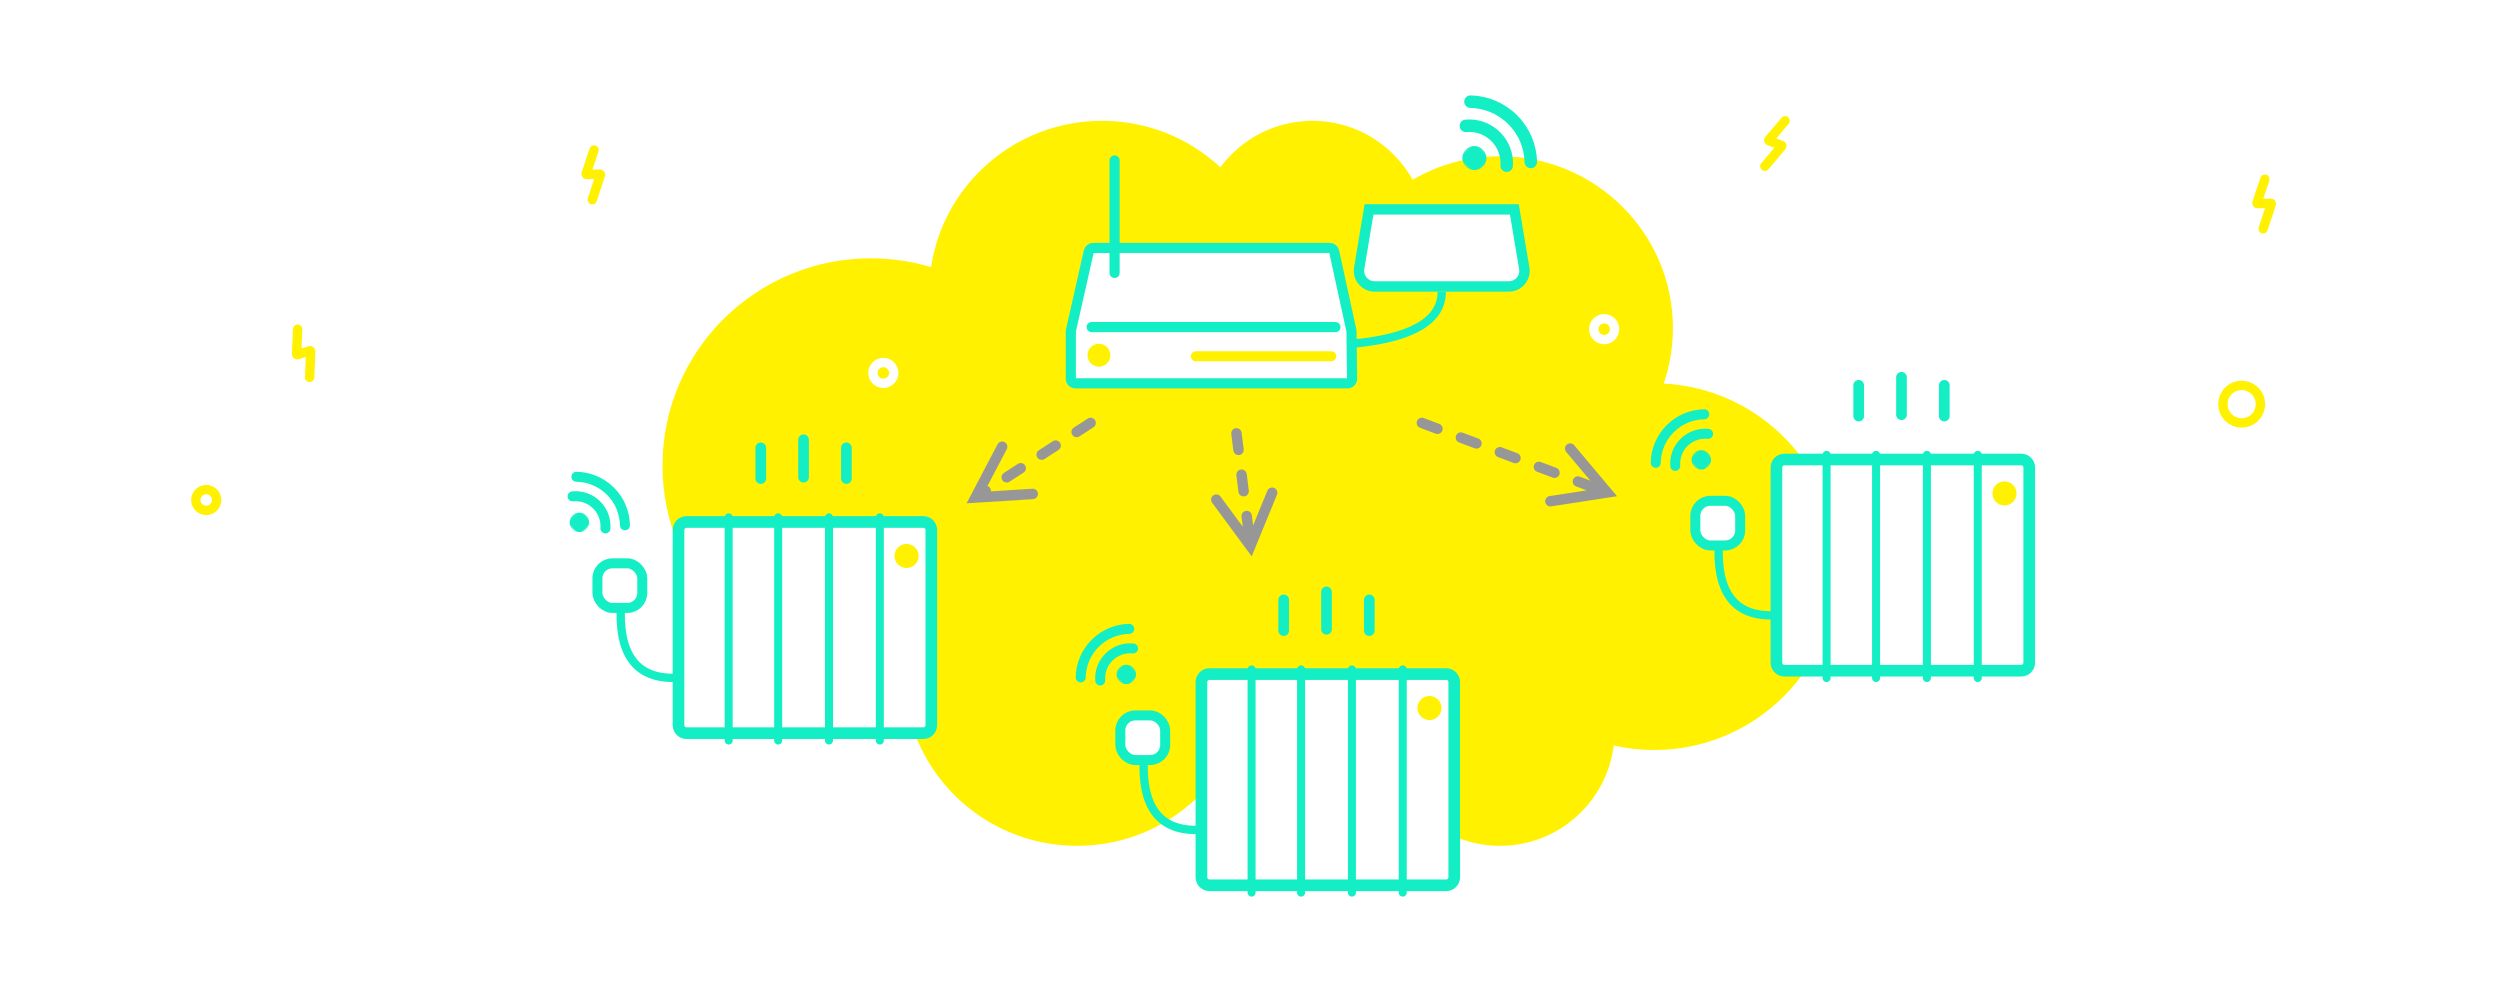 <?xml version="1.0" encoding="UTF-8"?>
<svg width="1200px" height="479px" viewBox="0 0 1200 479" version="1.1" xmlns="http://www.w3.org/2000/svg" xmlns:xlink="http://www.w3.org/1999/xlink">
    <!-- Generator: Sketch 53.2 (72643) - https://sketchapp.com -->
    <title>thermor multi interface</title>
    <desc>Created with Sketch.</desc>
    <defs>
        <polygon id="path-1" points="0.164 0.129 9.498 0.129 9.498 9.477 0.164 9.477"></polygon>
        <polygon id="path-3" points="0.164 0.129 9.498 0.129 9.498 9.477 0.164 9.477"></polygon>
        <polygon id="path-5" points="0.164 0.129 9.498 0.129 9.498 9.477 0.164 9.477"></polygon>
        <polygon id="path-7" points="0.203 0.159 11.8 0.159 11.8 11.664 0.203 11.664"></polygon>
    </defs>
    <g id="thermor-multi-interface" stroke="none" stroke-width="1" fill="none" fill-rule="evenodd">
        <rect fill="#FFFFFF" x="0" y="0" width="1200" height="479"></rect>
        <path d="M623.052,98.441 C638.161,82.763 659.433,73 683,73 C728.84,73 766,109.937 766,155.5 C766,156.091 765.994,156.681 765.981,157.27 C771.197,156.434 776.547,156 782,156 C837.228,156 882,200.548 882,255.5 C882,310.452 837.228,355 782,355 C771.947,355 762.24,353.524 753.087,350.778 C747.122,390.518 712.642,421 671,421 C649.044,421 629.079,412.526 614.235,398.69 C604.216,412.225 588.133,421 570,421 C549.323,421 531.31,409.59 521.916,392.722 C509.615,399.89 495.29,404 480,404 C434.16,404 397,367.063 397,321.5 C397,312.186 398.553,303.233 401.415,294.883 C354.945,292.497 318,254.063 318,207 C318,158.399 357.399,119 406,119 C412.674,119 419.174,119.743 425.422,121.15 C428.794,94.007 451.944,73 480,73 C495.729,73 509.915,79.602 519.94,90.187 C528.607,71.197 547.763,58 570,58 C595.336,58 616.67,75.131 623.052,98.441 Z" id="Combined-Shape" fill="#FFF100" fill-rule="nonzero" transform="translate(600, 239.5) scale(-1, -1) translate(-600, -239.5) "></path>
        <path id="Line-47" d="M763.349,230.691 L751.769,216.92 C750.88,215.863 751.017,214.286 752.074,213.398 C753.13,212.509 754.707,212.646 755.596,213.702 L773.318,234.778 L776.178,238.18 L771.786,238.858 L744.572,243.058 C743.207,243.269 741.93,242.334 741.719,240.969 C741.509,239.604 742.444,238.328 743.809,238.117 L761.591,235.372 L756.514,233.466 C755.222,232.98 754.567,231.539 755.053,230.246 C755.538,228.954 756.979,228.299 758.272,228.785 L763.349,230.691 Z M681.621,205.34 C680.329,204.855 679.674,203.414 680.16,202.121 C680.645,200.829 682.086,200.174 683.379,200.66 L690.868,203.472 C692.161,203.958 692.815,205.399 692.33,206.691 C691.844,207.984 690.403,208.638 689.11,208.153 L681.621,205.34 Z M700.344,212.372 C699.052,211.886 698.397,210.445 698.883,209.152 C699.368,207.86 700.81,207.205 702.102,207.691 L709.591,210.503 C710.884,210.989 711.538,212.43 711.053,213.723 C710.568,215.015 709.126,215.67 707.834,215.184 L700.344,212.372 Z M719.068,219.403 C717.775,218.918 717.121,217.476 717.606,216.184 C718.092,214.891 719.533,214.237 720.825,214.722 L728.315,217.535 C729.607,218.02 730.262,219.461 729.776,220.754 C729.291,222.047 727.849,222.701 726.557,222.216 L719.068,219.403 Z M737.791,226.434 C736.498,225.949 735.844,224.508 736.329,223.215 C736.815,221.922 738.256,221.268 739.549,221.754 L747.038,224.566 C748.331,225.051 748.985,226.493 748.5,227.785 C748.014,229.078 746.573,229.732 745.28,229.247 L737.791,226.434 Z" fill="#979797" fill-rule="nonzero"></path>
        <path id="Line-47" d="M601.493,252.21 L608.32,235.563 C608.844,234.286 610.304,233.675 611.582,234.199 C612.859,234.723 613.47,236.183 612.946,237.46 L602.497,262.937 L600.811,267.049 L598.172,263.473 L581.826,241.313 C581.006,240.202 581.242,238.637 582.354,237.817 C583.465,236.998 585.03,237.234 585.85,238.345 L596.531,252.824 L595.934,248.004 C595.764,246.634 596.737,245.385 598.108,245.216 C599.478,245.046 600.726,246.019 600.896,247.39 L601.493,252.21 Z M591.019,208.307 C590.849,206.937 591.823,205.689 593.193,205.519 C594.563,205.349 595.811,206.323 595.981,207.693 L596.964,215.632 C597.134,217.002 596.16,218.251 594.79,218.42 C593.42,218.59 592.172,217.617 592.002,216.247 L591.019,208.307 Z M593.476,228.156 C593.307,226.785 594.28,225.537 595.65,225.367 C597.02,225.198 598.269,226.171 598.438,227.541 L599.421,235.481 C599.591,236.851 598.618,238.099 597.248,238.269 C595.877,238.439 594.629,237.465 594.459,236.095 L593.476,228.156 Z" fill="#979797" fill-rule="nonzero"></path>
        <path id="Line-47-Copy" d="M475.642,235.846 L495.567,234.596 C496.945,234.509 498.132,235.556 498.219,236.934 C498.305,238.312 497.258,239.5 495.88,239.586 L468.398,241.311 L463.962,241.589 L466.028,237.654 L478.825,213.272 C479.466,212.049 480.978,211.578 482.2,212.22 C483.423,212.862 483.894,214.373 483.252,215.596 L473.974,233.273 C474.48,233.449 474.934,233.789 475.249,234.274 C475.563,234.759 475.688,235.312 475.642,235.846 Z M522.14,200.902 C523.299,200.151 524.847,200.482 525.598,201.64 C526.349,202.799 526.018,204.347 524.86,205.098 L518.147,209.449 C516.988,210.2 515.44,209.87 514.689,208.711 C513.938,207.552 514.268,206.004 515.427,205.253 L522.14,200.902 Z M505.357,211.78 C506.516,211.029 508.064,211.36 508.815,212.518 C509.566,213.677 509.235,215.225 508.077,215.976 L501.363,220.327 C500.205,221.078 498.657,220.747 497.906,219.589 C497.155,218.43 497.485,216.882 498.644,216.131 L505.357,211.78 Z M488.574,222.658 C489.733,221.907 491.281,222.237 492.032,223.396 C492.783,224.555 492.452,226.103 491.294,226.854 L489.638,227.927 L484.58,231.205 C483.422,231.956 481.874,231.625 481.123,230.467 C480.372,229.308 480.702,227.76 481.861,227.009 L486.919,223.731 L488.574,222.658 Z" fill="#979797" fill-rule="nonzero"></path>
        <g id="heatzy" transform="translate(284.36, 268)" stroke="#14EEC4">
            <path d="M13.564,35.448 C19.612,50.067 31.723,57.377 49.897,57.377 C68.071,57.377 76.374,45.402 74.807,21.452" id="Path" stroke-width="4" transform="translate(44.279, 39.414) scale(-1, 1) translate(-44.279, -39.414) "></path>
            <rect id="Rectangle" stroke-width="4.8" fill="#FFFFFF" x="2.4" y="2.4" width="21.53" height="21.419" rx="7.2"></rect>
        </g>
        <g id="radiateur" transform="translate(325.36, 211)">
            <path d="M121.679,137.08 C121.679,139.205 119.954,140.929 117.826,140.929 L4.174,140.929 C2.046,140.929 0.321,139.205 0.321,137.08 L0.321,43.407 C0.321,41.281 2.046,39.557 4.174,39.557 L117.826,39.557 C119.954,39.557 121.679,41.281 121.679,43.407 L121.679,137.08 Z" id="Stroke-23" stroke="#14EEC4" stroke-width="5.6" fill="#FFFFFF" stroke-linecap="round"></path>
            <path d="M115.57,55.86 C115.57,59.052 112.98,61.641 109.785,61.641 C106.59,61.641 104,59.052 104,55.86 C104,52.667 106.59,50.08 109.785,50.08 C112.98,50.08 115.57,52.667 115.57,55.86" id="Fill-13" fill="#FFF100"></path>
            <path d="M24.4,37.312 L24.4,144.458" id="Stroke-15" stroke="#14EEC4" stroke-width="3.84" stroke-linecap="round"></path>
            <path d="M48.158,37.312 L48.158,144.458" id="Stroke-17" stroke="#14EEC4" stroke-width="3.84" stroke-linecap="round"></path>
            <path d="M72.558,37.312 L72.558,144.458" id="Stroke-19" stroke="#14EEC4" stroke-width="3.84" stroke-linecap="round"></path>
            <path d="M96.958,37.312 L96.958,144.458" id="Stroke-21" stroke="#14EEC4" stroke-width="3.84" stroke-linecap="round"></path>
            <path d="M60.358,0.099 L60.358,18.064" id="Stroke-25" stroke="#14EEC4" stroke-width="5.12" stroke-linecap="round"></path>
            <path d="M80.905,3.949 L80.905,18.706" id="Stroke-27" stroke="#14EEC4" stroke-width="5.12" stroke-linecap="round"></path>
            <path d="M39.811,3.949 L39.811,18.706" id="Stroke-29" stroke="#14EEC4" stroke-width="5.12" stroke-linecap="round"></path>
        </g>
        <g id="wifi" transform="translate(283.86, 245) rotate(-315) translate(-283.86, -245) translate(267.36, 232)">
            <g id="Group-3" transform="translate(11.647, 16.33)">
                <mask id="mask-2" fill="white">
                    <use xlink:href="#path-1"></use>
                </mask>
                <g id="Clip-2"></g>
                <path d="M9.498,4.803 C9.498,2.222 7.408,0.129 4.831,0.129 C2.253,0.129 0.164,2.222 0.164,4.803 C0.164,7.384 2.253,9.477 4.831,9.477 C7.408,9.477 9.498,7.384 9.498,4.803" id="Fill-1" fill="#14EEC4" mask="url(#mask-2)"></path>
            </g>
            <path d="M27.379,14.342 C24.738,11.283 20.833,9.347 16.478,9.347 C11.998,9.347 7.996,11.395 5.353,14.606" id="Stroke-4" stroke="#14EEC4" stroke-width="4.8" stroke-linecap="round"></path>
            <path d="M32.955,6.659 C28.686,2.536 22.878,-2.42990654e-05 16.478,-2.42990654e-05 C10.078,-2.42990654e-05 4.27,2.536 4.85294118e-05,6.659" id="Stroke-6" stroke="#14EEC4" stroke-width="4.8" stroke-linecap="round"></path>
        </g>
        <g id="heatzy-copy" transform="translate(535.36, 341)" stroke="#14EEC4">
            <path d="M13.564,35.448 C19.612,50.067 31.723,57.377 49.897,57.377 C68.071,57.377 76.374,45.402 74.807,21.452" id="Path" stroke-width="4" transform="translate(44.279, 39.414) scale(-1, 1) translate(-44.279, -39.414) "></path>
            <rect id="Rectangle" stroke-width="4.8" fill="#FFFFFF" x="2.4" y="2.4" width="21.53" height="21.419" rx="7.2"></rect>
        </g>
        <g id="radiateur-copy" transform="translate(576.36, 284)">
            <path d="M121.679,137.08 C121.679,139.205 119.954,140.929 117.826,140.929 L4.174,140.929 C2.046,140.929 0.321,139.205 0.321,137.08 L0.321,43.407 C0.321,41.281 2.046,39.557 4.174,39.557 L117.826,39.557 C119.954,39.557 121.679,41.281 121.679,43.407 L121.679,137.08 Z" id="Stroke-23" stroke="#14EEC4" stroke-width="5.6" fill="#FFFFFF" stroke-linecap="round"></path>
            <path d="M115.57,55.86 C115.57,59.052 112.98,61.641 109.785,61.641 C106.59,61.641 104,59.052 104,55.86 C104,52.667 106.59,50.08 109.785,50.08 C112.98,50.08 115.57,52.667 115.57,55.86" id="Fill-13" fill="#FFF100"></path>
            <path d="M24.4,37.312 L24.4,144.458" id="Stroke-15" stroke="#14EEC4" stroke-width="3.84" stroke-linecap="round"></path>
            <path d="M48.158,37.312 L48.158,144.458" id="Stroke-17" stroke="#14EEC4" stroke-width="3.84" stroke-linecap="round"></path>
            <path d="M72.558,37.312 L72.558,144.458" id="Stroke-19" stroke="#14EEC4" stroke-width="3.84" stroke-linecap="round"></path>
            <path d="M96.958,37.312 L96.958,144.458" id="Stroke-21" stroke="#14EEC4" stroke-width="3.84" stroke-linecap="round"></path>
            <path d="M60.358,0.099 L60.358,18.064" id="Stroke-25" stroke="#14EEC4" stroke-width="5.12" stroke-linecap="round"></path>
            <path d="M80.905,3.949 L80.905,18.706" id="Stroke-27" stroke="#14EEC4" stroke-width="5.12" stroke-linecap="round"></path>
            <path d="M39.811,3.949 L39.811,18.706" id="Stroke-29" stroke="#14EEC4" stroke-width="5.12" stroke-linecap="round"></path>
        </g>
        <g id="wifi-copy-2" transform="translate(534.86, 318) scale(-1, 1) rotate(-315) translate(-534.86, -318) translate(518.36, 305)">
            <g id="Group-3" transform="translate(11.647, 16.33)">
                <mask id="mask-4" fill="white">
                    <use xlink:href="#path-3"></use>
                </mask>
                <g id="Clip-2"></g>
                <path d="M9.498,4.803 C9.498,2.222 7.408,0.129 4.831,0.129 C2.253,0.129 0.164,2.222 0.164,4.803 C0.164,7.384 2.253,9.477 4.831,9.477 C7.408,9.477 9.498,7.384 9.498,4.803" id="Fill-1" fill="#14EEC4" mask="url(#mask-4)"></path>
            </g>
            <path d="M27.379,14.342 C24.738,11.283 20.833,9.347 16.478,9.347 C11.998,9.347 7.996,11.395 5.353,14.606" id="Stroke-4" stroke="#14EEC4" stroke-width="4.8" stroke-linecap="round"></path>
            <path d="M32.955,6.659 C28.686,2.536 22.878,-2.42990654e-05 16.478,-2.42990654e-05 C10.078,-2.42990654e-05 4.27,2.536 4.85294118e-05,6.659" id="Stroke-6" stroke="#14EEC4" stroke-width="4.8" stroke-linecap="round"></path>
        </g>
        <g id="heatzy-copy-2" transform="translate(811.36, 238)" stroke="#14EEC4">
            <path d="M13.564,35.448 C19.612,50.067 31.723,57.377 49.897,57.377 C68.071,57.377 76.374,45.402 74.807,21.452" id="Path" stroke-width="4" transform="translate(44.279, 39.414) scale(-1, 1) translate(-44.279, -39.414) "></path>
            <rect id="Rectangle" stroke-width="4.8" fill="#FFFFFF" x="2.4" y="2.4" width="21.53" height="21.419" rx="7.2"></rect>
        </g>
        <g id="radiateur-copy-2" transform="translate(852.36, 181)">
            <path d="M121.679,137.08 C121.679,139.205 119.954,140.929 117.826,140.929 L4.174,140.929 C2.046,140.929 0.321,139.205 0.321,137.08 L0.321,43.407 C0.321,41.281 2.046,39.557 4.174,39.557 L117.826,39.557 C119.954,39.557 121.679,41.281 121.679,43.407 L121.679,137.08 Z" id="Stroke-23" stroke="#14EEC4" stroke-width="5.6" fill="#FFFFFF" stroke-linecap="round"></path>
            <path d="M115.57,55.86 C115.57,59.052 112.98,61.641 109.785,61.641 C106.59,61.641 104,59.052 104,55.86 C104,52.667 106.59,50.08 109.785,50.08 C112.98,50.08 115.57,52.667 115.57,55.86" id="Fill-13" fill="#FFF100"></path>
            <path d="M24.4,37.312 L24.4,144.458" id="Stroke-15" stroke="#14EEC4" stroke-width="3.84" stroke-linecap="round"></path>
            <path d="M48.158,37.312 L48.158,144.458" id="Stroke-17" stroke="#14EEC4" stroke-width="3.84" stroke-linecap="round"></path>
            <path d="M72.558,37.312 L72.558,144.458" id="Stroke-19" stroke="#14EEC4" stroke-width="3.84" stroke-linecap="round"></path>
            <path d="M96.958,37.312 L96.958,144.458" id="Stroke-21" stroke="#14EEC4" stroke-width="3.84" stroke-linecap="round"></path>
            <path d="M60.358,0.099 L60.358,18.064" id="Stroke-25" stroke="#14EEC4" stroke-width="5.12" stroke-linecap="round"></path>
            <path d="M80.905,3.949 L80.905,18.706" id="Stroke-27" stroke="#14EEC4" stroke-width="5.12" stroke-linecap="round"></path>
            <path d="M39.811,3.949 L39.811,18.706" id="Stroke-29" stroke="#14EEC4" stroke-width="5.12" stroke-linecap="round"></path>
        </g>
        <g id="wifi-copy-3" transform="translate(810.86, 215) scale(-1, 1) rotate(-315) translate(-810.86, -215) translate(794.36, 202)">
            <g id="Group-3" transform="translate(11.647, 16.33)">
                <mask id="mask-6" fill="white">
                    <use xlink:href="#path-5"></use>
                </mask>
                <g id="Clip-2"></g>
                <path d="M9.498,4.803 C9.498,2.222 7.408,0.129 4.831,0.129 C2.253,0.129 0.164,2.222 0.164,4.803 C0.164,7.384 2.253,9.477 4.831,9.477 C7.408,9.477 9.498,7.384 9.498,4.803" id="Fill-1" fill="#14EEC4" mask="url(#mask-6)"></path>
            </g>
            <path d="M27.379,14.342 C24.738,11.283 20.833,9.347 16.478,9.347 C11.998,9.347 7.996,11.395 5.353,14.606" id="Stroke-4" stroke="#14EEC4" stroke-width="4.8" stroke-linecap="round"></path>
            <path d="M32.955,6.659 C28.686,2.536 22.878,-2.42990654e-05 16.478,-2.42990654e-05 C10.078,-2.42990654e-05 4.27,2.536 4.85294118e-05,6.659" id="Stroke-6" stroke="#14EEC4" stroke-width="4.8" stroke-linecap="round"></path>
        </g>
        <g id="wifi-copy" transform="translate(714.809, 68.809) rotate(-315) translate(-714.809, -68.809) translate(694.309, 52.809)">
            <g id="Group-3" transform="translate(14.471, 20.099)">
                <mask id="mask-8" fill="white">
                    <use xlink:href="#path-7"></use>
                </mask>
                <g id="Clip-2"></g>
                <path d="M11.8,5.911 C11.8,2.734 9.204,0.159 6.002,0.159 C2.799,0.159 0.203,2.734 0.203,5.911 C0.203,9.088 2.799,11.664 6.002,11.664 C9.204,11.664 11.8,9.088 11.8,5.911" id="Fill-1" fill="#14EEC4" mask="url(#mask-8)"></path>
            </g>
            <path d="M34.017,17.652 C30.735,13.887 25.884,11.504 20.472,11.504 C14.907,11.504 9.934,14.024 6.651,17.977" id="Stroke-4" stroke="#14EEC4" stroke-width="6" stroke-linecap="round"></path>
            <path d="M40.945,8.196 C35.64,3.121 28.424,-2.99065421e-05 20.472,-2.99065421e-05 C12.521,-2.99065421e-05 5.305,3.121 6.02941176e-05,8.196" id="Stroke-6" stroke="#14EEC4" stroke-width="6" stroke-linecap="round"></path>
        </g>
        <path d="M858.484,58.894 L849.41,66.655 C849.219,66.817 849.242,67.05 849.459,67.173 L854.897,70.221 C855.114,70.343 855.137,70.577 854.947,70.74 L845.484,78.894" id="Stroke-1" stroke="#FFF100" stroke-width="4.488" stroke-linecap="round" transform="translate(851.984, 68.894) rotate(-9) translate(-851.984, -68.894) "></path>
        <path d="M1093.222,87.919 L1084.148,95.681 C1083.957,95.843 1083.98,96.076 1084.197,96.198 L1089.635,99.247 C1089.852,99.369 1089.875,99.603 1089.685,99.766 L1080.222,107.919" id="Stroke-1-Copy-3" stroke="#FFF100" stroke-width="4.488" stroke-linecap="round" transform="translate(1086.722, 97.919) rotate(-31) translate(-1086.722, -97.919) "></path>
        <path d="M291.222,73.919 L282.148,81.681 C281.957,81.843 281.98,82.076 282.197,82.198 L287.635,85.247 C287.852,85.369 287.875,85.603 287.685,85.766 L278.222,93.919" id="Stroke-1-Copy" stroke="#FFF100" stroke-width="4.488" stroke-linecap="round" transform="translate(284.722, 83.919) rotate(-31) translate(-284.722, -83.919) "></path>
        <path d="M152.247,159.574 L143.172,167.335 C142.982,167.497 143.005,167.73 143.222,167.853 L148.659,170.902 C148.876,171.023 148.899,171.257 148.709,171.42 L139.247,179.574" id="Stroke-1-Copy-2" stroke="#FFF100" stroke-width="4.488" stroke-linecap="round" transform="translate(145.747, 169.574) rotate(-47) translate(-145.747, -169.574) "></path>
        <path d="M429,179 C429,181.762 426.762,184 424,184 C421.238,184 419,181.762 419,179 C419,176.238 421.238,174 424,174 C426.762,174 429,176.238 429,179 Z" id="Stroke-3" stroke="#FFFFFF" stroke-width="4.488" stroke-linecap="round"></path>
        <path d="M104,240 C104,242.762 101.762,245 99,245 C96.238,245 94,242.762 94,240 C94,237.238 96.238,235 99,235 C101.762,235 104,237.238 104,240 Z" id="Stroke-3-Copy" stroke="#FFF100" stroke-width="4.488" stroke-linecap="round"></path>
        <path d="M775,158 C775,160.762 772.762,163 770,163 C767.238,163 765,160.762 765,158 C765,155.238 767.238,153 770,153 C772.762,153 775,155.238 775,158 Z" id="Stroke-3-Copy-2" stroke="#FFFFFF" stroke-width="4.488" stroke-linecap="round"></path>
        <path d="M1085,194 C1085,198.971 1080.971,203 1076,203 C1071.029,203 1067,198.971 1067,194 C1067,189.029 1071.029,185 1076,185 C1080.971,185 1085,189.029 1085,194 Z" id="Stroke-3-Copy-3" stroke="#FFF100" stroke-width="4.488" stroke-linecap="round"></path>
        <g id="box-internet" transform="translate(514, 77)">
            <path d="M0,104.795 L0,82.087 C0,81.922 0.018,81.757 0.055,81.597 L8.614,43.715 C8.841,42.712 9.725,42 10.744,42 L124.27,42 C125.296,42 126.183,42.72 126.403,43.731 L134.667,81.618 C134.699,81.765 134.716,81.914 134.718,82.064 L135,104.767 C135.015,105.996 134.033,107 132.816,107 L2.185,107 C0.978,107 0,106.012 0,104.795 Z" id="Stroke-12" stroke="#14EEC4" stroke-width="4.87" fill="#FFFFFF" stroke-linecap="round"></path>
            <path d="M21,0 L21,54" id="Stroke-1" stroke="#14EEC4" stroke-width="4.87" stroke-linecap="round"></path>
            <path d="M19,93.5 C19,96.538 16.538,99 13.5,99 C10.462,99 8,96.538 8,93.5 C8,90.462 10.462,88 13.5,88 C16.538,88 19,90.462 19,93.5" id="Fill-2" fill="#FFF100"></path>
            <path d="M60,94 L125,94" id="Stroke-10" stroke="#FFF100" stroke-width="4.795" stroke-linecap="round"></path>
            <path d="M10,80 L127,80" id="Stroke-14" stroke="#14EEC4" stroke-width="4.87" stroke-linecap="round"></path>
        </g>
        <path d="M657.118,100.5 L652.407,128.767 C652.339,129.174 652.305,129.587 652.305,130 C652.305,134.142 655.662,137.5 659.805,137.5 L724.256,137.5 C724.674,137.5 725.092,137.465 725.504,137.396 C729.588,136.707 732.341,132.837 731.652,128.753 L726.886,100.5 L657.118,100.5 Z" id="Rectangle" stroke="#14EEC4" stroke-width="5" fill="#FFFFFF"></path>
        <path d="M649,165 C677.695,162.333 692.042,154 692.042,140" id="Path-15" stroke="#14EEC4" stroke-width="4"></path>
    </g>
</svg>